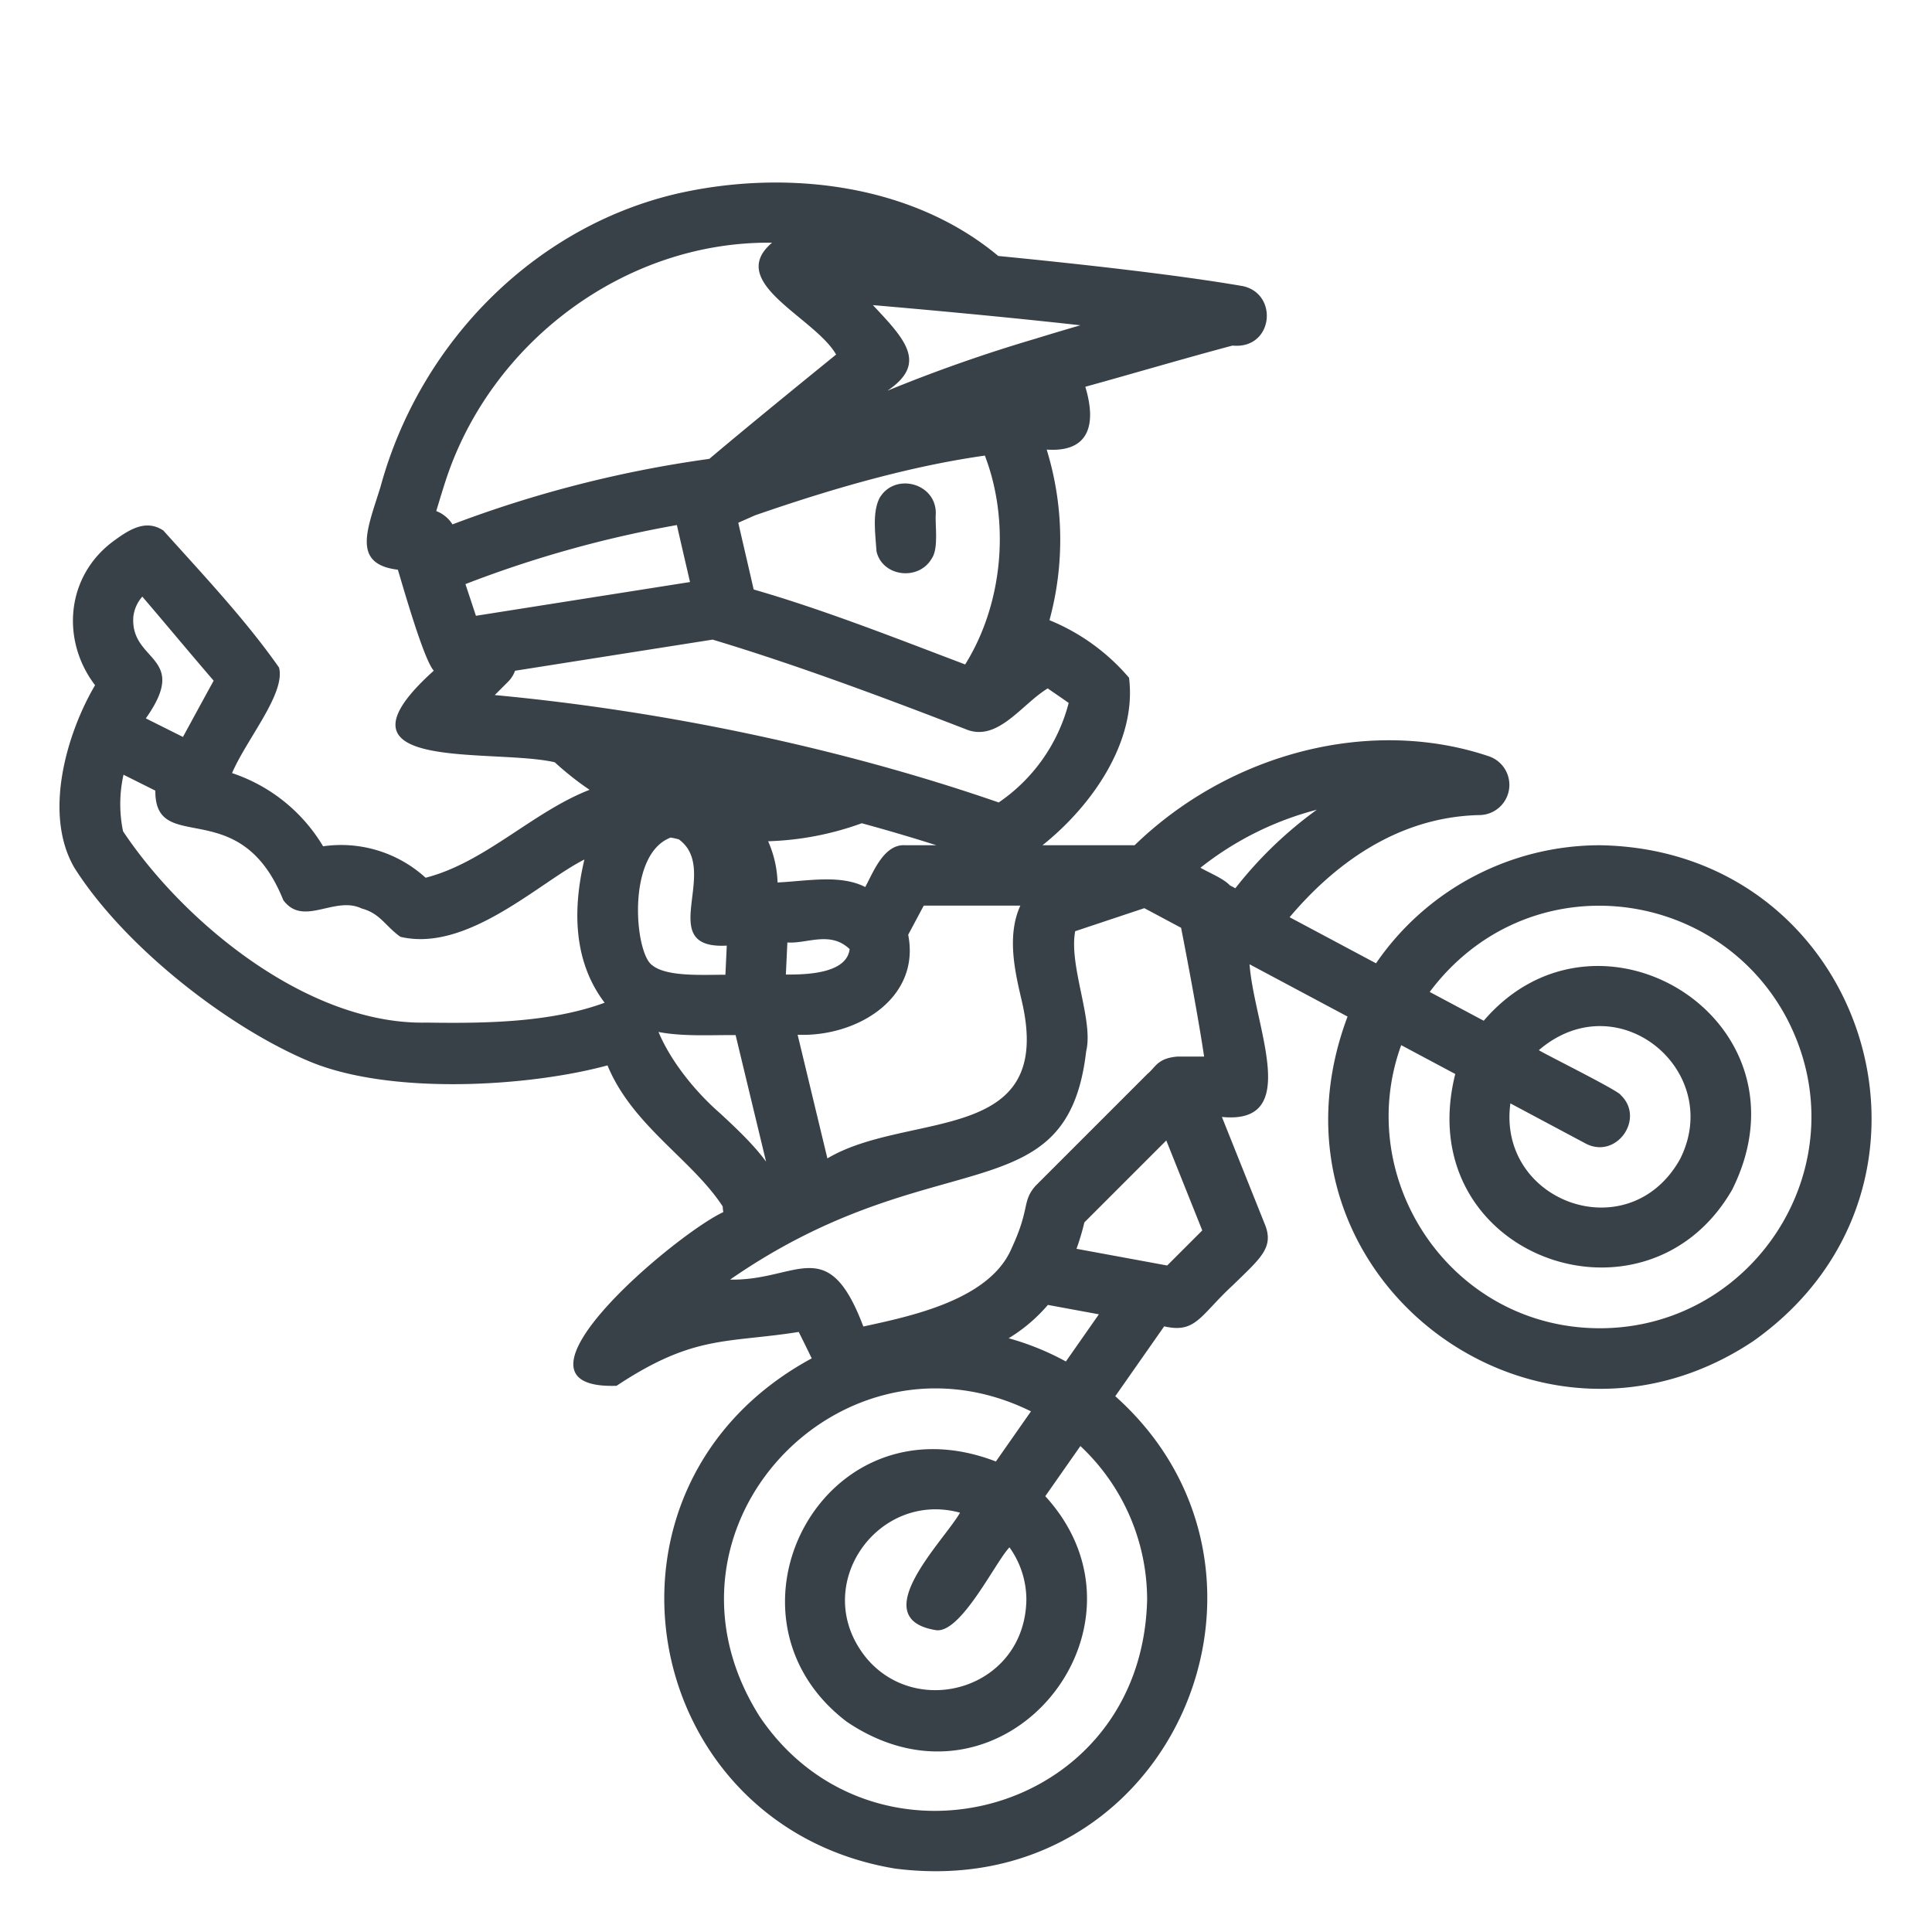 <?xml version="1.0" encoding="UTF-8"?> <!-- icon666.com - MILLIONS vector ICONS FREE --> <svg xmlns="http://www.w3.org/2000/svg" viewBox="0 0 512 512"> <g> <path d="m424 224a71.969 71.969 0 0 0 -59.341 31.285l-22.9-12.212c11.273-13.366 28.041-26.613 50.406-27.073a8 8 0 0 0 2.393-15.578c-31.187-10.522-68.476-1.041-93.879 23.58h-24.416c13.192-10.5 25.088-27.622 22.939-44.39a54.959 54.959 0 0 0 -21.082-15.256 81.144 81.144 0 0 0 -.738-45.211c11.888.816 13.018-7.465 10.235-16.648 12.3-3.393 26.3-7.536 39.01-10.915 10.84 1.067 12.344-13.826 2.583-15.789h-.021c-17.014-2.926-41.938-5.727-64.645-7.958-22.765-19.008-55.481-22.84-83.517-16.87-38.376 8.241-69.59 39.132-80.2 78.092-3.447 11.15-7.765 20.422 4.61 21.926 1.173 3.8 6.812 23.8 9.518 26.755-30.34 27.311 15.4 20.446 32.059 24.271a80.573 80.573 0 0 0 9.224 7.3c-15.055 5.854-27.738 19.288-43.447 23.3a33.289 33.289 0 0 0 -27.168-8.333 44.417 44.417 0 0 0 -24.133-19.4c3.945-9.132 14.219-21.1 12.46-27.962-8.818-12.608-20.185-24.653-30.66-36.322-4.45-2.936-8.628-.556-12.979 2.633-12.866 9.293-14.229 26.437-5.117 38.36-7.304 12.384-13.924 33.932-5.458 48.415 13.277 20.942 40.625 42.18 62.1 51.214 21.32 9.025 58.066 6.855 79.158 1.124 6.585 16 22.434 24.937 30.531 37.386a12.7 12.7 0 0 0 .161 1.5c-12.609 5.812-61.717 47.124-28.292 46.026 20.529-13.613 29.092-11.241 48.276-14.269 1.135 2.267 2.4 4.842 3.444 7-62.763 33.959-45.926 123.919 22.068 135.208 73.531 9.437 110.482-78.691 58.377-125.179l12.961-18.517c8.427 1.948 9.494-2.87 18.225-10.923 7.178-7.011 10.8-9.83 8.6-15.751l-11.529-28.819c21.329 2.139 8.556-24 7.326-40.458l25.974 13.858c-25.492 67.842 49.25 124.9 107.537 86 58.061-41.076 30.186-130.271-40.653-131.4zm-153.326 40.788c9.419 39.116-29.908 29.411-51.406 42.2-2.436-10.108-5.389-22.384-7.888-32.767 15.724.631 32.616-9.677 29.3-26.5l4.12-7.721h25.6c-3.629 7.968-1.429 17.459.274 24.788zm-45.512-13.265c-.749 6.287-10.7 6.8-16.9 6.738l.4-8.5c5.206.398 11.338-3.161 16.5 1.762zm-52.291 4.293c-4.687-3.113-6.952-29.449 4.877-33.852a21.075 21.075 0 0 1 2.147.479c11.239 8.124-6.691 29.208 12.709 28.153l-.363 7.727c-5.817-.031-15.494.623-19.37-2.507zm154.509-20.416-1.464-.781c-1.689-1.807-5.264-3.22-7.787-4.656a83.38 83.38 0 0 1 30.848-15.381 106.934 106.934 0 0 0 -21.597 20.818zm-87.38-11.4c-5.728-.459-8.543 7.1-10.7 11.07-6.611-3.378-15.3-1.587-23.237-1.206a29.187 29.187 0 0 0 -2.5-10.925 79.436 79.436 0 0 0 24.818-4.77c6.847 1.869 13.45 3.817 19.762 5.831zm-107.01-61.892-6.86 1.085-2.783-8.4a300.131 300.131 0 0 1 56.033-15.648c1.095 4.839 2.193 9.524 3.482 15.1q-24.934 3.929-49.872 7.863zm66.739-5.886c-1.22-5.39-2.661-11.5-4.079-17.691 1.459-.642 2.921-1.287 4.411-1.951 23.8-8.262 43.36-13.352 60.936-15.844 6.7 17.477 4.87 39.17-5.215 55.351-17.872-6.763-37.34-14.48-56.053-19.865zm75.639-66.753c-.213.056-.424.12-.635.2a406.169 406.169 0 0 0 -39.567 13.879c10.734-7.229 4.755-13.548-3.841-22.69 15.082 1.3 35.559 3.18 55 5.342q-5.48 1.586-10.957 3.269zm-157.392 38.3c11.924-37.123 47.8-63.931 86.629-63.447-12.437 10.565 11.311 19.738 16.976 29.637-17.663 14.342-27.76 22.7-33.6 27.646a312.046 312.046 0 0 0 -68.069 17.366 8.761 8.761 0 0 0 -4.3-3.535c.946-3.136 1.877-6.186 2.364-7.665zm16.681 52.886a7.978 7.978 0 0 0 1.843-2.9q26.174-4.132 52.35-8.25c21.985 6.609 45.164 15.261 67.164 23.772 8.4 3.448 14.759-6.691 21.645-10.844 1.522 1.079 3.293 2.25 5.553 3.85a45.79 45.79 0 0 1 -18.545 26.376c-41.945-14.524-89.123-24.317-133.552-28.459zm-99.312-17.305a9.752 9.752 0 0 1 2.368-5.237c5.923 6.9 12.576 14.929 18.908 22.273-2.665 4.855-5.19 9.5-8.136 14.912l-9.839-4.92c11.854-16.756-4.286-14.791-3.301-27.028zm77.773 107.65c-31.618.719-64.6-26.794-80.513-50.714a35.7 35.7 0 0 1 .124-14.978l8.435 4.217c-.123 17.6 22.4.312 33.913 29.019 5.306 7.192 13.568-1.237 20.761 2.21 4.969 1.333 6.225 4.634 10.272 7.508 17.783 4.227 37.073-14.654 48.763-20.479-2.954 12.44-3.248 26.633 5.362 37.95-14.274 5.267-31.735 5.502-47.117 5.267zm77.607 23.944c-6.662-5.817-13.046-13.881-16.215-21.467 6.337 1.257 13.961.781 20.435.834 2.517 10.457 5.518 22.935 8.072 33.537-3.079-4.228-7.461-8.456-12.292-12.903zm113.275 129.056c-1.4 57.388-72.643 75.6-102.709 30.861-31.449-49.825 21.748-105.631 71.927-80.837l-9.3 13.288c-46.028-17.743-76.2 41.06-39.524 68.96 41.459 28 84.473-24.923 52.619-59.766l9.3-13.291a55.839 55.839 0 0 1 17.687 40.785zm-32 0c-.436 23.448-28.708 31.7-42.349 15.454-15.387-18.76 2.747-44.611 24.768-38.575-4.226 7.438-25.378 28.024-6.425 31.122 6.626 1.073 15.914-18.282 19.527-21.937a23.863 23.863 0 0 1 4.479 13.936zm10.471-63.194a71.558 71.558 0 0 0 -15.169-6.157 43.087 43.087 0 0 0 10.4-8.832l13.513 2.489zm26.844-25.435-24.03-4.426a64.661 64.661 0 0 0 2.086-7l21.707-21.707 9.535 23.838zm9.785-55.371h-6.977c-5.382.388-5.942 2.91-8 4.562l-29.73 29.731c-3.645 4.236-1.311 5.771-6.3 16.5-5.809 13.768-26.915 18.041-39.3 20.747-9.461-25.119-17.531-12.038-35.314-12.436 54-37.427 89.3-16.674 94.372-60.541 2-8.149-4.642-22.576-2.918-31.781 4.284-1.43 13.433-4.48 18.327-6.108l9.741 5.2c2.131 10.861 4.752 25.059 6.099 34.126zm104.9 72c-39.484 0-65.581-39.5-52.668-75.023l14.327 7.641c-12.056 48.112 50.356 70.7 73.382 30.659 22.364-44.774-35.374-80.341-65.84-44.77l-14.316-7.634c25.6-34.182 75.586-28.418 94.469 6.683 20.187 38.07-7.882 82.43-49.354 82.444zm-3.765-48.941c8.144 4.252 15.8-6.63 9.271-12.865-.417-1.1-20.762-11.165-21.695-11.894 21.027-18.042 49.2 5.593 37.41 28.9-13.538 24.113-48.483 11.372-44.952-14.793z" fill="#000000" style="fill: rgb(56, 64, 72);"></path> <path d="m248 136c.031-8.034-10.9-10.859-14.908-4.037-2 3.892-1.082 9.809-.807 14.163 1.521 6.687 11.126 7.931 14.623 1.911 1.944-2.731.819-9.221 1.092-12.037z" fill="#000000" style="fill: rgb(56, 64, 72);"></path> </g> </svg> 